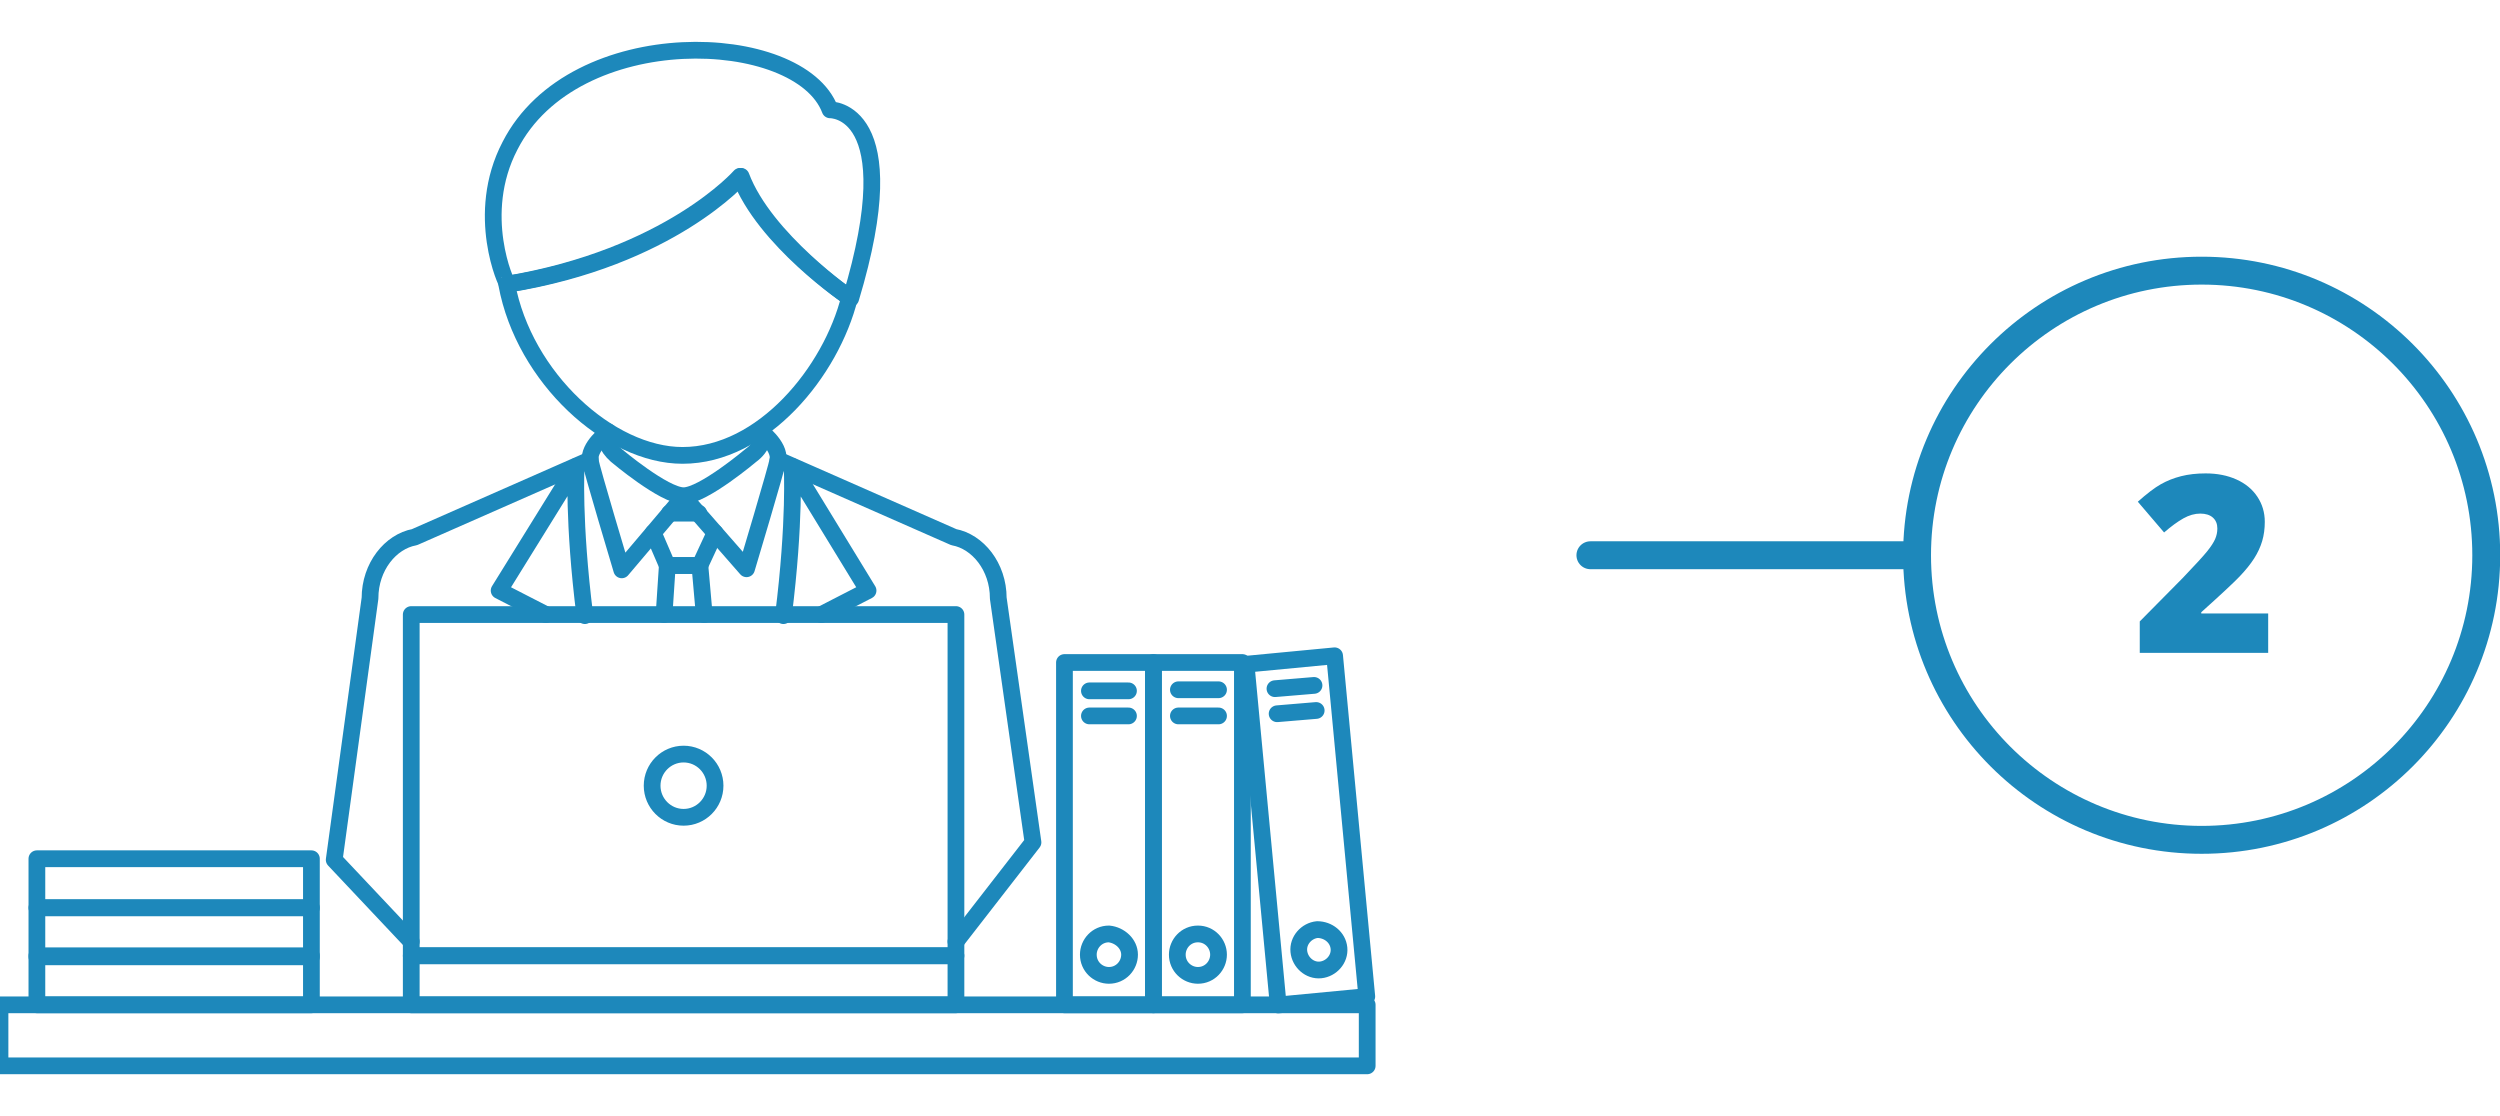 <svg width="448px" height="200px" viewBox="0 0 448 200" version="1.1" xmlns="http://www.w3.org/2000/svg" xmlns:xlink="http://www.w3.org/1999/xlink">
    <title>Image &amp; Text - Interview Process 2</title>
    <g id="Image-&amp;-Text---Interview-Process-2" stroke="none" stroke-width="1" fill="none" fill-rule="evenodd">
        <rect id="Rectangle" x="0" y="0" width="448" height="200"></rect>
        <g id="Group-2" transform="translate(285, 46)">
            <g id="Group" transform="translate(56.037, 0)">
                <circle id="Oval" stroke="#1D88BB" stroke-width="5" cx="53.5" cy="53.5" r="51"></circle>
                <g id="2" transform="translate(42.061, 38.834)" fill="#1D88BB" fill-rule="nonzero">
                    <path d="M23.36,32.165 L0.347,32.165 L0.347,26.526 L8.09,18.696 C10.302,16.383 11.748,14.803 12.428,13.957 C13.108,13.111 13.581,12.385 13.849,11.777 C14.116,11.17 14.25,10.534 14.25,9.869 C14.25,9.045 13.982,8.394 13.447,7.917 C12.912,7.439 12.161,7.201 11.192,7.201 C10.194,7.201 9.185,7.486 8.166,8.058 C7.147,8.629 5.994,9.471 4.707,10.584 L0,5.075 C1.634,3.615 3.008,2.57 4.121,1.941 C5.234,1.312 6.445,0.831 7.754,0.499 C9.063,0.166 10.534,0 12.168,0 C14.221,0 16.054,0.361 17.666,1.084 C19.278,1.807 20.529,2.838 21.418,4.175 C22.308,5.513 22.752,7.013 22.752,8.676 C22.752,9.919 22.597,11.069 22.286,12.124 C21.975,13.18 21.494,14.217 20.844,15.237 C20.193,16.256 19.329,17.33 18.252,18.458 C17.174,19.586 14.879,21.726 11.365,24.878 L11.365,25.095 L23.36,25.095 L23.36,32.165 Z" id="Path"></path>
                </g>
            </g>
            <line x1="0" y1="53.5" x2="58.5" y2="53.5" id="Path-8" stroke="#1D88BB" stroke-width="5" stroke-linecap="round"></line>
        </g>
        <g id="Work-Office-Icon-34" transform="translate(0, 9)" stroke="#1D88BB" stroke-linecap="round" stroke-linejoin="round" stroke-width="3">
            <g id="Line">
                <rect id="Rectangle" x="0" y="171.061" width="245" height="10.939"></rect>
                <g id="Group" transform="translate(59.889, 0)">
                    <path d="M76.222,68.114 C77.194,69.091 76.806,71.044 74.667,72.607 C74.667,72.607 66.111,79.835 62.611,79.835 C59.111,79.835 50.556,72.607 50.556,72.607 C48.806,71.044 48.222,69.286 49,68.309" id="Path"></path>
                    <path d="M49,68.505 C49,68.505 45.5,71.044 45.889,73.584 C46.083,74.951 51.528,93.118 51.528,93.118 L62.611,80.03" id="Path"></path>
                    <path d="M76.222,68.114 C76.222,68.114 79.917,70.849 79.528,73.388 C79.333,74.756 73.889,92.923 73.889,92.923 L62.611,80.03" id="Path"></path>
                    <polyline id="Path" points="68.25 86.477 65.528 92.337 59.694 92.337 57.167 86.477"></polyline>
                    <line x1="60.083" y1="82.96" x2="65.333" y2="82.96" id="Path"></line>
                    <polyline id="Path" points="59.111 101.127 59.694 92.337 65.528 92.337 66.306 101.127"></polyline>
                    <path d="M45.889,73.388 L14.389,87.258 C10.111,88.039 6.417,92.532 6.417,98.197 L0,145.08 L13.806,159.731" id="Path"></path>
                    <path d="M31.5,17.129 C42.972,-5.335 83.417,-3.773 88.861,10.683 C88.861,10.683 102.861,10.292 92.556,44.477 C92.556,44.477 77.194,33.929 72.917,22.599 C72.917,22.599 60.278,37.25 31.111,41.938 C30.917,42.133 25.083,29.436 31.5,17.129 Z" id="Path"></path>
                    <path d="M44.917,101.323 C42.778,84.328 43.361,74.56 43.361,74.56 L29.556,96.83 L37.917,101.127" id="Path"></path>
                    <path d="M72.722,22.599 C72.722,22.599 60.083,37.054 30.917,41.938 C34.028,58.738 49.389,72.607 62.417,72.607 C76.806,72.607 89.056,57.566 92.361,44.282 C92.167,44.282 77,33.929 72.722,22.599 Z" id="Path"></path>
                    <path d="M79.528,73.388 L111.028,87.258 C115.306,88.039 119,92.532 119,98.197 L125.222,141.954 L111.417,159.731" id="Path"></path>
                    <path d="M80.5,101.323 C82.639,84.328 82.056,74.56 82.056,74.56 L95.667,96.83 L87.306,101.127" id="Path"></path>
                    <rect id="Rectangle" x="13.806" y="101.127" width="97.611" height="61.143"></rect>
                    <rect id="Rectangle" x="13.806" y="162.27" width="97.611" height="8.791"></rect>
                    <path d="M68.25,131.796 C68.25,134.922 65.722,137.461 62.611,137.461 C59.5,137.461 56.972,134.922 56.972,131.796 C56.972,128.671 59.5,126.131 62.611,126.131 C65.722,126.131 68.25,128.671 68.25,131.796 Z" id="Path"></path>
                </g>
                <rect id="Rectangle" x="190.75" y="109.723" width="15.944" height="61.338"></rect>
                <path d="M202.417,162.075 C202.417,164.028 200.861,165.786 198.722,165.786 C196.778,165.786 195.028,164.224 195.028,162.075 C195.028,160.121 196.583,158.363 198.722,158.363 C200.667,158.559 202.417,160.121 202.417,162.075 Z" id="Path"></path>
                <line x1="195.222" y1="114.801" x2="202.222" y2="114.801" id="Path"></line>
                <line x1="195.222" y1="119.294" x2="202.222" y2="119.294" id="Path"></line>
                <rect id="Rectangle" x="206.694" y="109.723" width="15.944" height="61.338"></rect>
                <polygon id="Rectangle" transform="translate(234.109, 139.805) rotate(-5.421) translate(-234.109, -139.805)" points="226.15 109.142 242.095 109.135 242.068 170.469 226.124 170.476"></polygon>
                <path d="M218.361,162.075 C218.361,164.028 216.806,165.786 214.667,165.786 C212.722,165.786 210.972,164.224 210.972,162.075 C210.972,160.121 212.528,158.363 214.667,158.363 C216.806,158.363 218.361,160.121 218.361,162.075 Z" id="Path"></path>
                <line x1="211.167" y1="114.606" x2="218.361" y2="114.606" id="Path"></line>
                <line x1="211.167" y1="119.294" x2="218.361" y2="119.294" id="Path"></line>
                <path d="M239.944,160.903 C240.139,162.856 238.583,164.614 236.639,164.81 C234.694,165.005 232.944,163.442 232.75,161.489 C232.556,159.535 234.111,157.777 236.056,157.582 C238,157.582 239.75,158.949 239.944,160.903 Z" id="Path"></path>
                <line x1="228.472" y1="114.411" x2="235.472" y2="113.825" id="Path"></line>
                <line x1="228.861" y1="118.904" x2="235.861" y2="118.318" id="Path"></line>
                <rect id="Rectangle" x="6.611" y="162.27" width="49.194" height="8.791"></rect>
                <rect id="Rectangle" x="6.611" y="153.675" width="49.194" height="8.791"></rect>
                <rect id="Rectangle" x="6.611" y="144.885" width="49.194" height="8.791"></rect>
            </g>
        </g>
    </g>
</svg>